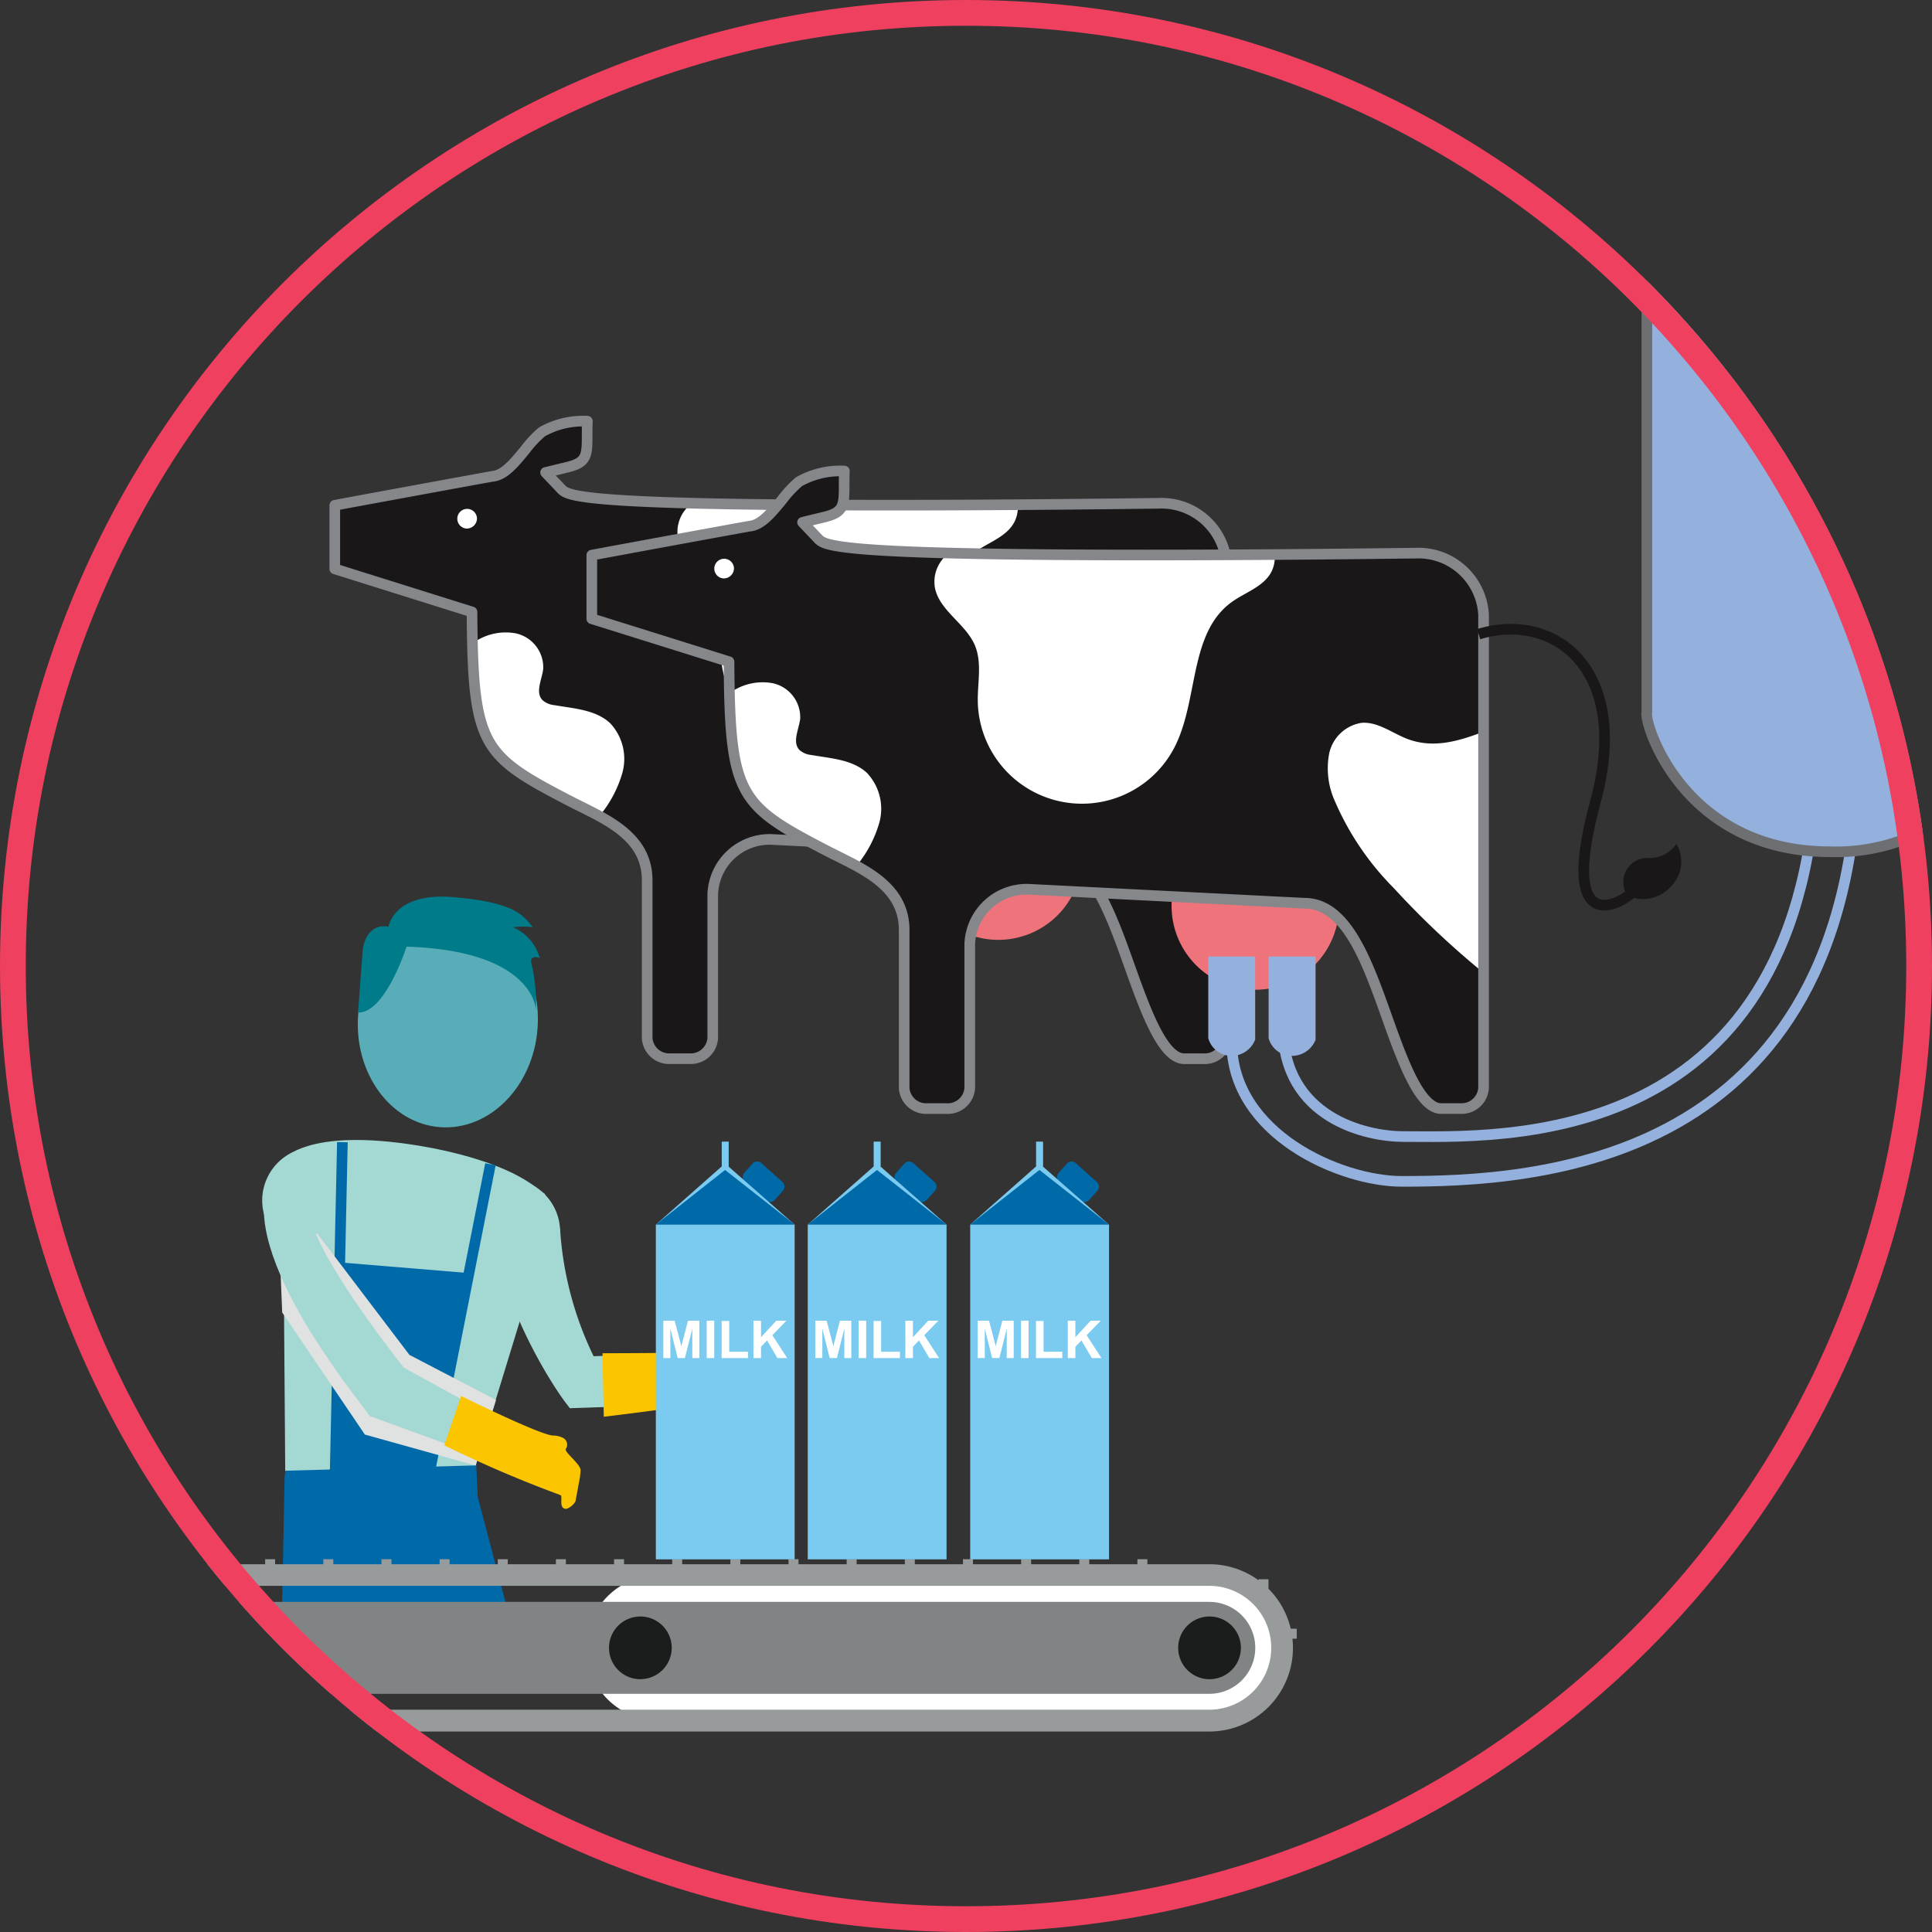 <?xml version="1.0" encoding="UTF-8"?> <svg xmlns="http://www.w3.org/2000/svg" xmlns:xlink="http://www.w3.org/1999/xlink" width="150" height="150" viewBox="0 0 150 150"><rect x="0" y="0" width="150" height="150" fill="#333333" stroke="none"/><defs><clipPath id="a"><path d="M75,0A75,75,0,1,1,0,75,75,75,0,0,1,75,0Z" transform="translate(1493 2259)" fill="none" stroke="#792f77" stroke-width="2"></path></clipPath><clipPath id="b"><rect width="168.524" height="142.88" fill="none"></rect></clipPath><clipPath id="d"><rect width="16.823" height="18.014" fill="none"></rect></clipPath><clipPath id="e"><rect width="16.822" height="18.011" fill="none"></rect></clipPath><clipPath id="f"><circle cx="75" cy="75" r="75" transform="translate(1493 2259)" fill="#f1e9f1"></circle></clipPath></defs><g transform="translate(-1493 -2259)"><g clip-path="url(#a)"><g transform="translate(1486.287 2259)"><g clip-path="url(#b)"><g clip-path="url(#b)"><path d="M77.384,56.179a6.5,6.5,0,1,1-6.5-6.5,6.5,6.5,0,0,1,6.5,6.5" transform="translate(13.337 10.291)" fill="#ef737b" fill-rule="evenodd"></path><path d="M91.07,33.465c-.082,0-.453.006-1.06.011-2.741.035-11.086.134-19.691.134-24.446,0-25.146-.735-25.659-1.272l-1.2-1.266,1.7-.412c1.527-.371,1.527-.921,1.528-2.554,0-.319,0-.659.018-1.015a6.486,6.486,0,0,0-3.525.828,8.52,8.52,0,0,0-1.309,1.4c-.866,1.051-1.613,1.963-2.531,2.053-.4.064-9.475,1.73-12.246,2.248v4.938L37.748,41.9l.007.735c.092,9.67.921,10.474,7.389,13.843.354.183.707.359,1.059.534,2.412,1.2,5.145,2.56,5.145,5.718V74.989a1.709,1.709,0,0,0,1.8,1.595h1.492a1.708,1.708,0,0,0,1.8-1.595V63.841a4.418,4.418,0,0,1,4.539-4.279L82.43,60.647c3.25,0,4.845,4.472,6.388,8.8,1.2,3.346,2.549,7.14,4.229,7.14h1.492a1.708,1.708,0,0,0,1.8-1.595V38.273a5.061,5.061,0,0,0-5.27-4.808" transform="translate(5.611 5.611)" fill="#1a1718"></path><path d="M35.7,34.256a.764.764,0,1,1,.822-.763.793.793,0,0,1-.822.763" transform="translate(7.224 6.78)" fill="#fff"></path><path d="M49.16,34.967c.317,1.824,2.384,2.82,3.106,4.524.572,1.351.208,2.887.229,4.353A8.087,8.087,0,0,0,67.772,47.42c1.886-3.662,1.1-8.847,4.431-11.271,1.048-.762,2.438-1.173,3.067-2.306a2.453,2.453,0,0,0,.29-1.222c-3,.021-6.381.037-9.8.037-6.986,0-12.029-.06-15.686-.158a2.733,2.733,0,0,0-.91,2.466" transform="translate(10.175 6.732)" fill="#fff"></path><path d="M46.674,47.76c-1.117-1.082-2.826-1.165-4.359-1.435a1.634,1.634,0,0,1-.919-.38c-.6-.608-.051-1.6.048-2.446a2.706,2.706,0,0,0-2.141-2.75,4.328,4.328,0,0,0-3.358.789c.18,8.217,1.263,9.115,7.366,12.295.351.185.706.361,1.059.534.438.22.891.444,1.333.684a9.135,9.135,0,0,0,1.892-3.5,4.048,4.048,0,0,0-.92-3.787" transform="translate(7.446 8.423)" fill="#fff"></path><path d="M80.672,44.558c-1.214-.448-2.33-1.376-3.619-1.271a3.057,3.057,0,0,0-2.51,2.383,6.17,6.17,0,0,0,.407,3.617A21.791,21.791,0,0,0,79.543,56.1a65.925,65.925,0,0,0,6.993,6.6V43.967c-1.975.769-3.921,1.306-5.864.59" transform="translate(15.415 8.965)" fill="#fff"></path><path d="M91.07,33.465c-.082,0-.453.006-1.06.011-2.741.035-11.086.134-19.691.134-24.446,0-25.146-.735-25.659-1.272l-1.2-1.266,1.7-.412c1.527-.371,1.527-.921,1.528-2.554,0-.319,0-.659.018-1.015a6.486,6.486,0,0,0-3.525.828,8.52,8.52,0,0,0-1.309,1.4c-.866,1.051-1.613,1.963-2.531,2.053-.4.064-9.475,1.73-12.246,2.248v4.938L37.748,41.9l.007.735c.092,9.67.921,10.474,7.389,13.843.354.183.707.359,1.059.534,2.412,1.2,5.145,2.56,5.145,5.718V74.989a1.709,1.709,0,0,0,1.8,1.595h1.492a1.708,1.708,0,0,0,1.8-1.595V63.841a4.418,4.418,0,0,1,4.539-4.279L82.43,60.647c3.25,0,4.845,4.472,6.388,8.8,1.2,3.346,2.549,7.14,4.229,7.14h1.492a1.708,1.708,0,0,0,1.8-1.595V38.273A5.061,5.061,0,0,0,91.07,33.465Z" transform="translate(5.611 5.611)" fill="none" stroke="#85878b" stroke-linecap="round" stroke-linejoin="round" stroke-width="0.826"></path><path d="M84.135,37.643c5.9-1.787,11.852,2.741,9.072,12.985s1.535,8.233,2.8,7.12" transform="translate(17.428 7.719)" fill="none" stroke="#1a1718" stroke-miterlimit="10" stroke-width="0.826"></path><path d="M95.393,52.161a2.489,2.489,0,0,0,2.172-1.092,2.69,2.69,0,0,1-.278,3.139c-1.113,1.44-3.088,1.38-3.656.627a1.862,1.862,0,0,1,1.762-2.673" transform="translate(19.349 10.578)" fill="#1a1718"></path><path d="M93.913,59.386a6.5,6.5,0,1,1-6.5-6.5,6.5,6.5,0,0,1,6.5,6.5" transform="translate(16.761 10.955)" fill="#ef737b" fill-rule="evenodd"></path><path d="M107.6,36.671c-.082,0-.453.006-1.059.011-2.743.035-11.086.134-19.69.134-24.448,0-25.148-.735-25.661-1.272l-1.2-1.266,1.7-.412c1.527-.371,1.527-.921,1.528-2.554,0-.319,0-.659.018-1.015a6.489,6.489,0,0,0-3.525.828,8.521,8.521,0,0,0-1.307,1.4c-.867,1.051-1.614,1.963-2.531,2.053-.406.064-9.476,1.73-12.248,2.248v4.938L54.277,45.1l.007.735c.092,9.672.921,10.474,7.39,13.843.352.183.706.359,1.057.534,2.413,1.2,5.146,2.56,5.146,5.718V78.2a1.71,1.71,0,0,0,1.8,1.595h1.492a1.711,1.711,0,0,0,1.8-1.595V67.047a4.418,4.418,0,0,1,4.539-4.281l21.447,1.086c3.25,0,4.845,4.47,6.388,8.8,1.194,3.346,2.549,7.14,4.227,7.14h1.492a1.71,1.71,0,0,0,1.8-1.595V41.479a5.061,5.061,0,0,0-5.27-4.808" transform="translate(9.035 6.275)" fill="#1a1718"></path><path d="M52.229,37.464a.764.764,0,1,1,.822-.763.793.793,0,0,1-.822.763" transform="translate(10.648 7.444)" fill="#fff"></path><path d="M65.689,38.174C66.007,40,68.074,40.994,68.8,42.7c.572,1.351.208,2.887.229,4.353A8.087,8.087,0,0,0,84.3,50.627c1.886-3.662,1.1-8.847,4.431-11.271,1.048-.762,2.438-1.173,3.067-2.306a2.453,2.453,0,0,0,.29-1.222c-3,.021-6.381.037-9.8.037-6.986,0-12.029-.06-15.686-.158a2.733,2.733,0,0,0-.91,2.466" transform="translate(13.599 7.397)" fill="#fff"></path><path d="M63.2,50.966c-1.118-1.082-2.827-1.165-4.36-1.435a1.631,1.631,0,0,1-.917-.38c-.6-.608-.051-1.6.048-2.446a2.708,2.708,0,0,0-2.143-2.75,4.33,4.33,0,0,0-3.357.788c.18,8.218,1.261,9.116,7.365,12.3.351.185.707.361,1.059.534.439.22.892.444,1.334.684a9.149,9.149,0,0,0,1.89-3.5,4.044,4.044,0,0,0-.919-3.787" transform="translate(10.87 9.087)" fill="#fff"></path><path d="M97.2,47.763c-1.214-.447-2.33-1.376-3.619-1.27a3.055,3.055,0,0,0-2.51,2.383,6.165,6.165,0,0,0,.407,3.615,21.777,21.777,0,0,0,4.593,6.814,65.925,65.925,0,0,0,6.993,6.6V47.173c-1.975.769-3.921,1.306-5.864.59" transform="translate(18.839 9.629)" fill="#fff"></path><path d="M107.6,36.671c-.082,0-.453.006-1.059.011-2.743.035-11.086.134-19.69.134-24.448,0-25.148-.735-25.661-1.272l-1.2-1.266,1.7-.412c1.527-.371,1.527-.921,1.528-2.554,0-.319,0-.659.018-1.015a6.489,6.489,0,0,0-3.525.828,8.521,8.521,0,0,0-1.307,1.4c-.867,1.051-1.614,1.963-2.531,2.053-.406.064-9.476,1.73-12.248,2.248v4.938L54.277,45.1l.007.735c.092,9.672.921,10.474,7.39,13.843.352.183.706.359,1.057.534,2.413,1.2,5.146,2.56,5.146,5.718V78.2a1.71,1.71,0,0,0,1.8,1.595h1.492a1.711,1.711,0,0,0,1.8-1.595V67.047a4.418,4.418,0,0,1,4.539-4.281l21.447,1.086c3.25,0,4.845,4.47,6.388,8.8,1.194,3.346,2.549,7.14,4.227,7.14h1.492a1.71,1.71,0,0,0,1.8-1.595V41.479A5.061,5.061,0,0,0,107.6,36.671Z" transform="translate(9.035 6.275)" fill="none" stroke="#85878b" stroke-linecap="round" stroke-linejoin="round" stroke-width="0.826"></path><path d="M100.665,40.851c5.894-1.787,11.852,2.741,9.072,12.985s1.534,8.233,2.8,7.12" transform="translate(20.852 8.383)" fill="none" stroke="#1a1718" stroke-miterlimit="10" stroke-width="0.826"></path><path d="M111.922,55.368a2.486,2.486,0,0,0,2.172-1.092,2.69,2.69,0,0,1-.278,3.139c-1.113,1.44-3.088,1.379-3.656.628a1.862,1.862,0,0,1,1.762-2.674" transform="translate(22.773 11.243)" fill="#1a1718"></path><path d="M86.915,67.983h0V61.521H83.274v6.342a1.874,1.874,0,0,0,1.8,1.371,1.968,1.968,0,0,0,1.838-1.252" transform="translate(17.249 12.743)" fill="#94b0dc" fill-rule="evenodd"></path><path d="M90.8,67.983h0V61.521H87.154v6.342a1.874,1.874,0,0,0,1.8,1.371A1.968,1.968,0,0,0,90.8,67.983" transform="translate(18.053 12.743)" fill="#94b0dc" fill-rule="evenodd"></path><path d="M84.784,70.8c0,7.149,8.438,10.821,13.2,10.821,10.247,0,34.843-1.083,35.44-32.858" transform="translate(17.562 10.1)" fill="none" stroke="#94b0dc" stroke-miterlimit="10" stroke-width="0.826"></path><path d="M88.073,69.672c0,7.149,6.551,8.537,9.331,8.537,7.345,0,31.568,1.389,32.163-29.78" transform="translate(18.243 10.032)" fill="none" stroke="#94b0dc" stroke-miterlimit="10" stroke-width="0.826"></path><path d="M140.209,55.342V4.374H111.487V54.4c-.282.676,2.715,10.822,14.219,10.822a14.878,14.878,0,0,0,14.5-9.876" transform="translate(23.09 0.906)" fill="#94b0dc" fill-rule="evenodd"></path><path d="M140.209,55.342V4.374H111.487V54.4c-.282.676,2.715,10.822,14.219,10.822A14.878,14.878,0,0,0,140.209,55.342Z" transform="translate(23.09 0.906)" fill="none" stroke="#6d6f72" stroke-miterlimit="10" stroke-width="0.826"></path><path d="M42.531,67.63C42.2,72.156,38.8,75.6,34.958,75.311S28.265,71.124,28.6,66.6s3.725-7.97,7.572-7.685,6.692,4.19,6.357,8.717" transform="translate(5.919 12.2)" fill="#59adb8"></path><path d="M28.589,66.662s.227-3.071.345-4.635S29.945,59.8,30.959,60c0,0,.384-2.7,5.074-2.288s5.348,1.365,6.123,2.331a5.418,5.418,0,0,0-1.513.008A3.684,3.684,0,0,1,42.7,62.443s-.643-.291-.684.252a14.013,14.013,0,0,1,.385,3.781s-.082-4.606-10.047-4.923c0,0-1.657,5.205-3.769,5.109" transform="translate(5.922 11.945)" fill="#007b89"></path><path d="M23.914,95.874l.238-1.776L38.581,90.49l.326,7,2.513,9.521-17.524.261a.208.208,0,0,1-.2-.334Z" transform="translate(4.899 18.744)" fill="#006aa9"></path><path d="M44.819,78.673s-.748-2.991-9.442-4.72l-1.126-.2c-8.746-1.422-10.495,1.119-10.495,1.119L23.937,99l14.784-.414Z" transform="translate(4.921 15.187)" fill="#a4d8d3"></path><path d="M34.713,79.892a4.149,4.149,0,1,0,4.2-4.1,4.148,4.148,0,0,0-4.2,4.1" transform="translate(7.19 15.7)" fill="#a4d8d3"></path><path d="M30.427,76.386a4.148,4.148,0,1,1-5.391-2.317,4.15,4.15,0,0,1,5.391,2.317" transform="translate(4.645 15.281)" fill="#a4d8d3"></path><path d="M42.444,79.825a26.381,26.381,0,0,0,2.6,9.839l5.5-.19.18,3.969-7.525.258-.32-.42C41.141,91,34.731,80.417,38.745,75.465l2.5,1.583Z" transform="translate(7.757 15.632)" fill="#a4d8d3"></path><line x1="0.623" y2="28.427" transform="translate(32.674 88.676)" fill="#94b0dc"></line><line x1="0.623" y2="28.427" transform="translate(32.674 88.676)" fill="none" stroke="#006aa9" stroke-miterlimit="10" stroke-width="0.826"></line><line x1="5.512" y2="27.896" transform="translate(39.28 90.395)" fill="#94b0dc"></line><line x1="5.512" y2="27.896" transform="translate(39.28 90.395)" fill="none" stroke="#006aa9" stroke-miterlimit="10" stroke-width="0.826"></line><path d="M44.312,87.06s6.14,0,6.714-.089c.911-.132,2.622-.057,3.283.712a1.049,1.049,0,0,1,.192.575c.056.454.383,2.7-.424,2.384-.546-.214-.383-1.282-1.037-1.482-.4-.122-1.727-.063-1.756.544-.019.462,1.942-.132,1.735,1-.048.267-8.607,1.289-8.607,1.289Z" transform="translate(9.179 18.004)" fill="#fbc500"></path><path d="M27.582,81.2l10.132.837L34.182,99.6H27.025Z" transform="translate(5.598 16.82)" fill="#0069a8"></path><g transform="translate(28.402 95.765)" style="mix-blend-mode:multiply;isolation:isolate"><g clip-path="url(#d)"><g transform="translate(0.001 0.003)"><g clip-path="url(#e)"><path d="M23.748,85.464l-.22-5.428,2.944-.7,7.155,9.424,6.723,3.5-1.583,5.087-8.6-2.4Z" transform="translate(-23.529 -79.335)" fill="#e0e1e1"></path></g></g></g></g><path d="M42.043,98.477l-11.284-4.1-.315-.424c-1.706-2.3-10.96-13.893-6.886-18.794l2.652,2.207c-1.048,1.261,1.742,6.288,7.184,13.246l9.353,5.134Z" transform="translate(4.667 15.569)" fill="#a4d8d3"></path><path d="M34.137,93.613a93.776,93.776,0,0,0,9.013,3.865c.233.074-.2,1.077.47,1.07a1.277,1.277,0,0,0,.7-.581q.132-.683.254-1.368a6.757,6.757,0,0,0,.148-1.08c-.088-.507-1.183-1.306-1.156-1.581a.622.622,0,0,1,.078-.182.593.593,0,0,0-.279-.713,1.736,1.736,0,0,0-.808-.188c-1.049-.069-7.112-3.066-7.112-3.066Z" transform="translate(7.071 18.599)" fill="#fbc500"></path><path d="M91.659,101.3H48.831a5.651,5.651,0,0,0,0,11.3H91.659a5.651,5.651,0,0,0,0-11.3" transform="translate(8.944 20.984)" fill="#fff" fill-rule="evenodd"></path><path d="M99.612,100.606a6.494,6.494,0,0,1,0,12.989H11.278a6.494,6.494,0,0,1,0-12.989ZM7.883,103.7a4.808,4.808,0,0,0,3.4,8.2H99.612a4.807,4.807,0,0,0,0-9.615H11.278a4.791,4.791,0,0,0-3.4,1.412" transform="translate(0.991 20.84)" fill="#979b9c" fill-rule="evenodd"></path><path d="M99.11,103.029H10.777a3.568,3.568,0,1,0,0,7.137H99.11a3.568,3.568,0,1,0,0-7.137" transform="translate(1.493 21.341)" fill="#818485" fill-rule="evenodd"></path><path d="M83.773,108.838a2.435,2.435,0,1,1,2.435-2.434,2.438,2.438,0,0,1-2.435,2.434" transform="translate(16.848 21.536)" fill="#1b1d1d" fill-rule="evenodd"></path><path d="M47.17,108.838A2.435,2.435,0,1,1,49.6,106.4a2.439,2.439,0,0,1-2.435,2.434" transform="translate(9.266 21.536)" fill="#1b1d1d" fill-rule="evenodd"></path><rect width="0.775" height="0.775" transform="translate(95.021 121.058)" fill="#979b9c"></rect><rect width="0.775" height="0.775" transform="translate(90.508 121.058)" fill="#979b9c"></rect><rect width="0.775" height="0.775" transform="translate(85.993 121.058)" fill="#979b9c"></rect><rect width="0.775" height="0.775" transform="translate(81.478 121.058)" fill="#979b9c"></rect><rect width="0.775" height="0.775" transform="translate(76.964 121.058)" fill="#979b9c"></rect><rect width="0.775" height="0.775" transform="translate(72.448 121.058)" fill="#979b9c"></rect><rect width="0.775" height="0.775" transform="translate(67.933 121.058)" fill="#979b9c"></rect><rect width="0.775" height="0.775" transform="translate(63.418 121.058)" fill="#979b9c"></rect><rect width="0.775" height="0.775" transform="translate(58.904 121.058)" fill="#979b9c"></rect><rect width="0.775" height="0.775" transform="translate(54.389 121.058)" fill="#979b9c"></rect><rect width="0.775" height="0.775" transform="translate(49.873 121.058)" fill="#979b9c"></rect><rect width="0.775" height="0.775" transform="translate(45.36 121.058)" fill="#979b9c"></rect><rect width="0.775" height="0.775" transform="translate(40.845 121.058)" fill="#979b9c"></rect><rect width="0.775" height="0.775" transform="translate(36.33 121.058)" fill="#979b9c"></rect><rect width="0.775" height="0.775" transform="translate(31.815 121.058)" fill="#979b9c"></rect><rect width="0.775" height="0.775" transform="translate(27.299 121.058)" fill="#979b9c"></rect><rect width="0.775" height="0.775" transform="translate(22.785 121.058)" fill="#979b9c"></rect><rect width="0.775" height="0.775" transform="translate(18.27 121.058)" fill="#979b9c"></rect><rect width="0.775" height="0.775" transform="translate(13.755 121.058)" fill="#979b9c"></rect><rect width="0.775" height="0.775" transform="translate(9.313 121.592)" fill="#979b9c"></rect><rect width="0.775" height="0.775" transform="translate(6.09 124.623)" fill="#979b9c"></rect><rect width="0.775" height="0.775" transform="translate(106.615 126.453)" fill="#979b9c"></rect><rect width="0.775" height="0.775" transform="translate(104.421 122.613)" fill="#979b9c"></rect><path d="M10.775,108.838A2.435,2.435,0,1,1,13.21,106.4a2.438,2.438,0,0,1-2.435,2.434" transform="translate(1.728 21.536)" fill="#1b1d1d" fill-rule="evenodd"></path><path d="M76.632,76.29,75,74.83a.488.488,0,0,0-.688.039l-.639.716a.489.489,0,0,0,.037.688l1.636,1.459a.49.49,0,0,0,.689-.039l.639-.715a.49.49,0,0,0-.039-.689" transform="translate(15.234 15.475)" fill="#006aa9" fill-rule="evenodd"></path><path d="M73.62,75.372l5.117,4.5H67.96l5.117-4.518V73.425h.543Z" transform="translate(14.077 15.209)" fill="#7bcbf0" fill-rule="evenodd"></path><rect width="10.777" height="25.992" transform="translate(82.04 95.078)" fill="#7bcbf0"></rect><path d="M74.239,87.843v-2.9h.587v1.286l1.187-1.286H76.8L75.7,86.07l1.152,1.773H76.1l-.8-1.363-.473.485v.878Z" transform="translate(15.378 17.595)" fill="#fff" fill-rule="evenodd"></path><path d="M72.193,87.839V84.961h.587v2.387h1.457v.491Z" transform="translate(14.954 17.599)" fill="#fff" fill-rule="evenodd"></path><rect width="0.587" height="2.902" transform="translate(85.985 102.536)" fill="#fff"></rect><path d="M68.443,87.843v-2.9h.881l.52,1.979.513-1.979h.882v2.9H70.7V85.558l-.573,2.285h-.564l-.57-2.285,0,2.285Z" transform="translate(14.177 17.595)" fill="#fff" fill-rule="evenodd"></path><path d="M73.336,75.249l5.4,4.239H67.96Z" transform="translate(14.077 15.587)" fill="#006aa9" fill-rule="evenodd"></path><path d="M66.185,76.29,64.549,74.83a.488.488,0,0,0-.688.039l-.639.716a.489.489,0,0,0,.037.688L64.9,77.732a.488.488,0,0,0,.688-.039l.639-.715a.49.49,0,0,0-.039-.689" transform="translate(13.07 15.475)" fill="#006aa9" fill-rule="evenodd"></path><path d="M63.174,75.372l5.117,4.5H57.514l5.117-4.518V73.425h.543Z" transform="translate(11.913 15.209)" fill="#7bcbf0" fill-rule="evenodd"></path><rect width="10.777" height="25.992" transform="translate(69.426 95.078)" fill="#7bcbf0"></rect><path d="M63.791,87.843v-2.9h.587v1.286l1.187-1.286h.787L65.257,86.07l1.152,1.773H65.65l-.8-1.363-.473.485v.878Z" transform="translate(13.214 17.595)" fill="#fff" fill-rule="evenodd"></path><path d="M61.747,87.839V84.961h.587v2.387h1.457v.491Z" transform="translate(12.79 17.599)" fill="#fff" fill-rule="evenodd"></path><rect width="0.587" height="2.902" transform="translate(73.375 102.536)" fill="#fff"></rect><path d="M58,87.843v-2.9h.881l.52,1.979.513-1.979h.882v2.9h-.543V85.558l-.573,2.285h-.564l-.57-2.285,0,2.285Z" transform="translate(12.013 17.595)" fill="#fff" fill-rule="evenodd"></path><path d="M62.889,75.249l5.4,4.239H57.514Z" transform="translate(11.913 15.587)" fill="#006aa9" fill-rule="evenodd"></path><path d="M56.414,76.29,54.778,74.83a.488.488,0,0,0-.688.039l-.639.716a.489.489,0,0,0,.037.688l1.636,1.459a.49.49,0,0,0,.689-.039l.639-.715a.49.49,0,0,0-.039-.689" transform="translate(11.046 15.475)" fill="#006aa9" fill-rule="evenodd"></path><path d="M53.4,75.372l5.117,4.5H47.743L52.86,75.35V73.425H53.4Z" transform="translate(9.889 15.209)" fill="#7bcbf0" fill-rule="evenodd"></path><rect width="10.777" height="25.992" transform="translate(57.633 95.078)" fill="#7bcbf0"></rect><path d="M54.02,87.843v-2.9h.587v1.286l1.187-1.286h.787L55.486,86.07l1.152,1.773h-.758l-.8-1.363-.473.485v.878Z" transform="translate(11.19 17.595)" fill="#fff" fill-rule="evenodd"></path><path d="M51.976,87.839V84.961h.587v2.387H54.02v.491Z" transform="translate(10.766 17.599)" fill="#fff" fill-rule="evenodd"></path><rect width="0.587" height="2.902" transform="translate(61.579 102.536)" fill="#fff"></rect><path d="M48.224,87.843v-2.9h.881l.52,1.979.513-1.979h.882v2.9h-.543V85.558L49.9,87.843H49.34l-.57-2.285,0,2.285Z" transform="translate(9.989 17.595)" fill="#fff" fill-rule="evenodd"></path><path d="M53.118,75.249l5.4,4.239H47.743Z" transform="translate(9.889 15.587)" fill="#006aa9" fill-rule="evenodd"></path></g></g></g></g><g transform="translate(1493 2259)" fill="none"><path d="M75,0A75,75,0,1,1,0,75,75,75,0,0,1,75,0Z" stroke="none"></path><path d="M 75 2 C 65.144 2 55.584 3.93 46.586 7.736 C 42.261 9.565 38.089 11.83 34.186 14.466 C 30.321 17.078 26.685 20.077 23.381 23.381 C 20.077 26.685 17.078 30.321 14.466 34.186 C 11.83 38.089 9.565 42.261 7.736 46.586 C 3.93 55.584 2 65.144 2 75 C 2 84.856 3.93 94.416 7.736 103.414 C 9.565 107.739 11.83 111.911 14.466 115.814 C 17.078 119.68 20.077 123.315 23.381 126.619 C 26.685 129.923 30.321 132.922 34.186 135.534 C 38.089 138.17 42.261 140.435 46.586 142.264 C 55.584 146.07 65.144 148 75 148 C 84.856 148 94.416 146.07 103.414 142.264 C 107.739 140.435 111.911 138.17 115.814 135.534 C 119.68 132.922 123.315 129.923 126.619 126.619 C 129.923 123.315 132.922 119.68 135.534 115.814 C 138.17 111.911 140.435 107.739 142.264 103.414 C 146.07 94.416 148 84.856 148 75 C 148 65.144 146.07 55.584 142.264 46.586 C 140.435 42.261 138.17 38.089 135.534 34.186 C 132.922 30.321 129.923 26.685 126.619 23.381 C 123.315 20.077 119.68 17.078 115.814 14.466 C 111.911 11.83 107.739 9.565 103.414 7.736 C 94.416 3.93 84.856 2 75 2 M 75 0 C 116.421 0 150 33.579 150 75 C 150 116.421 116.421 150 75 150 C 33.579 150 0 116.421 0 75 C 0 33.579 33.579 0 75 0 Z" stroke="none" fill="#ef4060"></path></g></g></svg> 